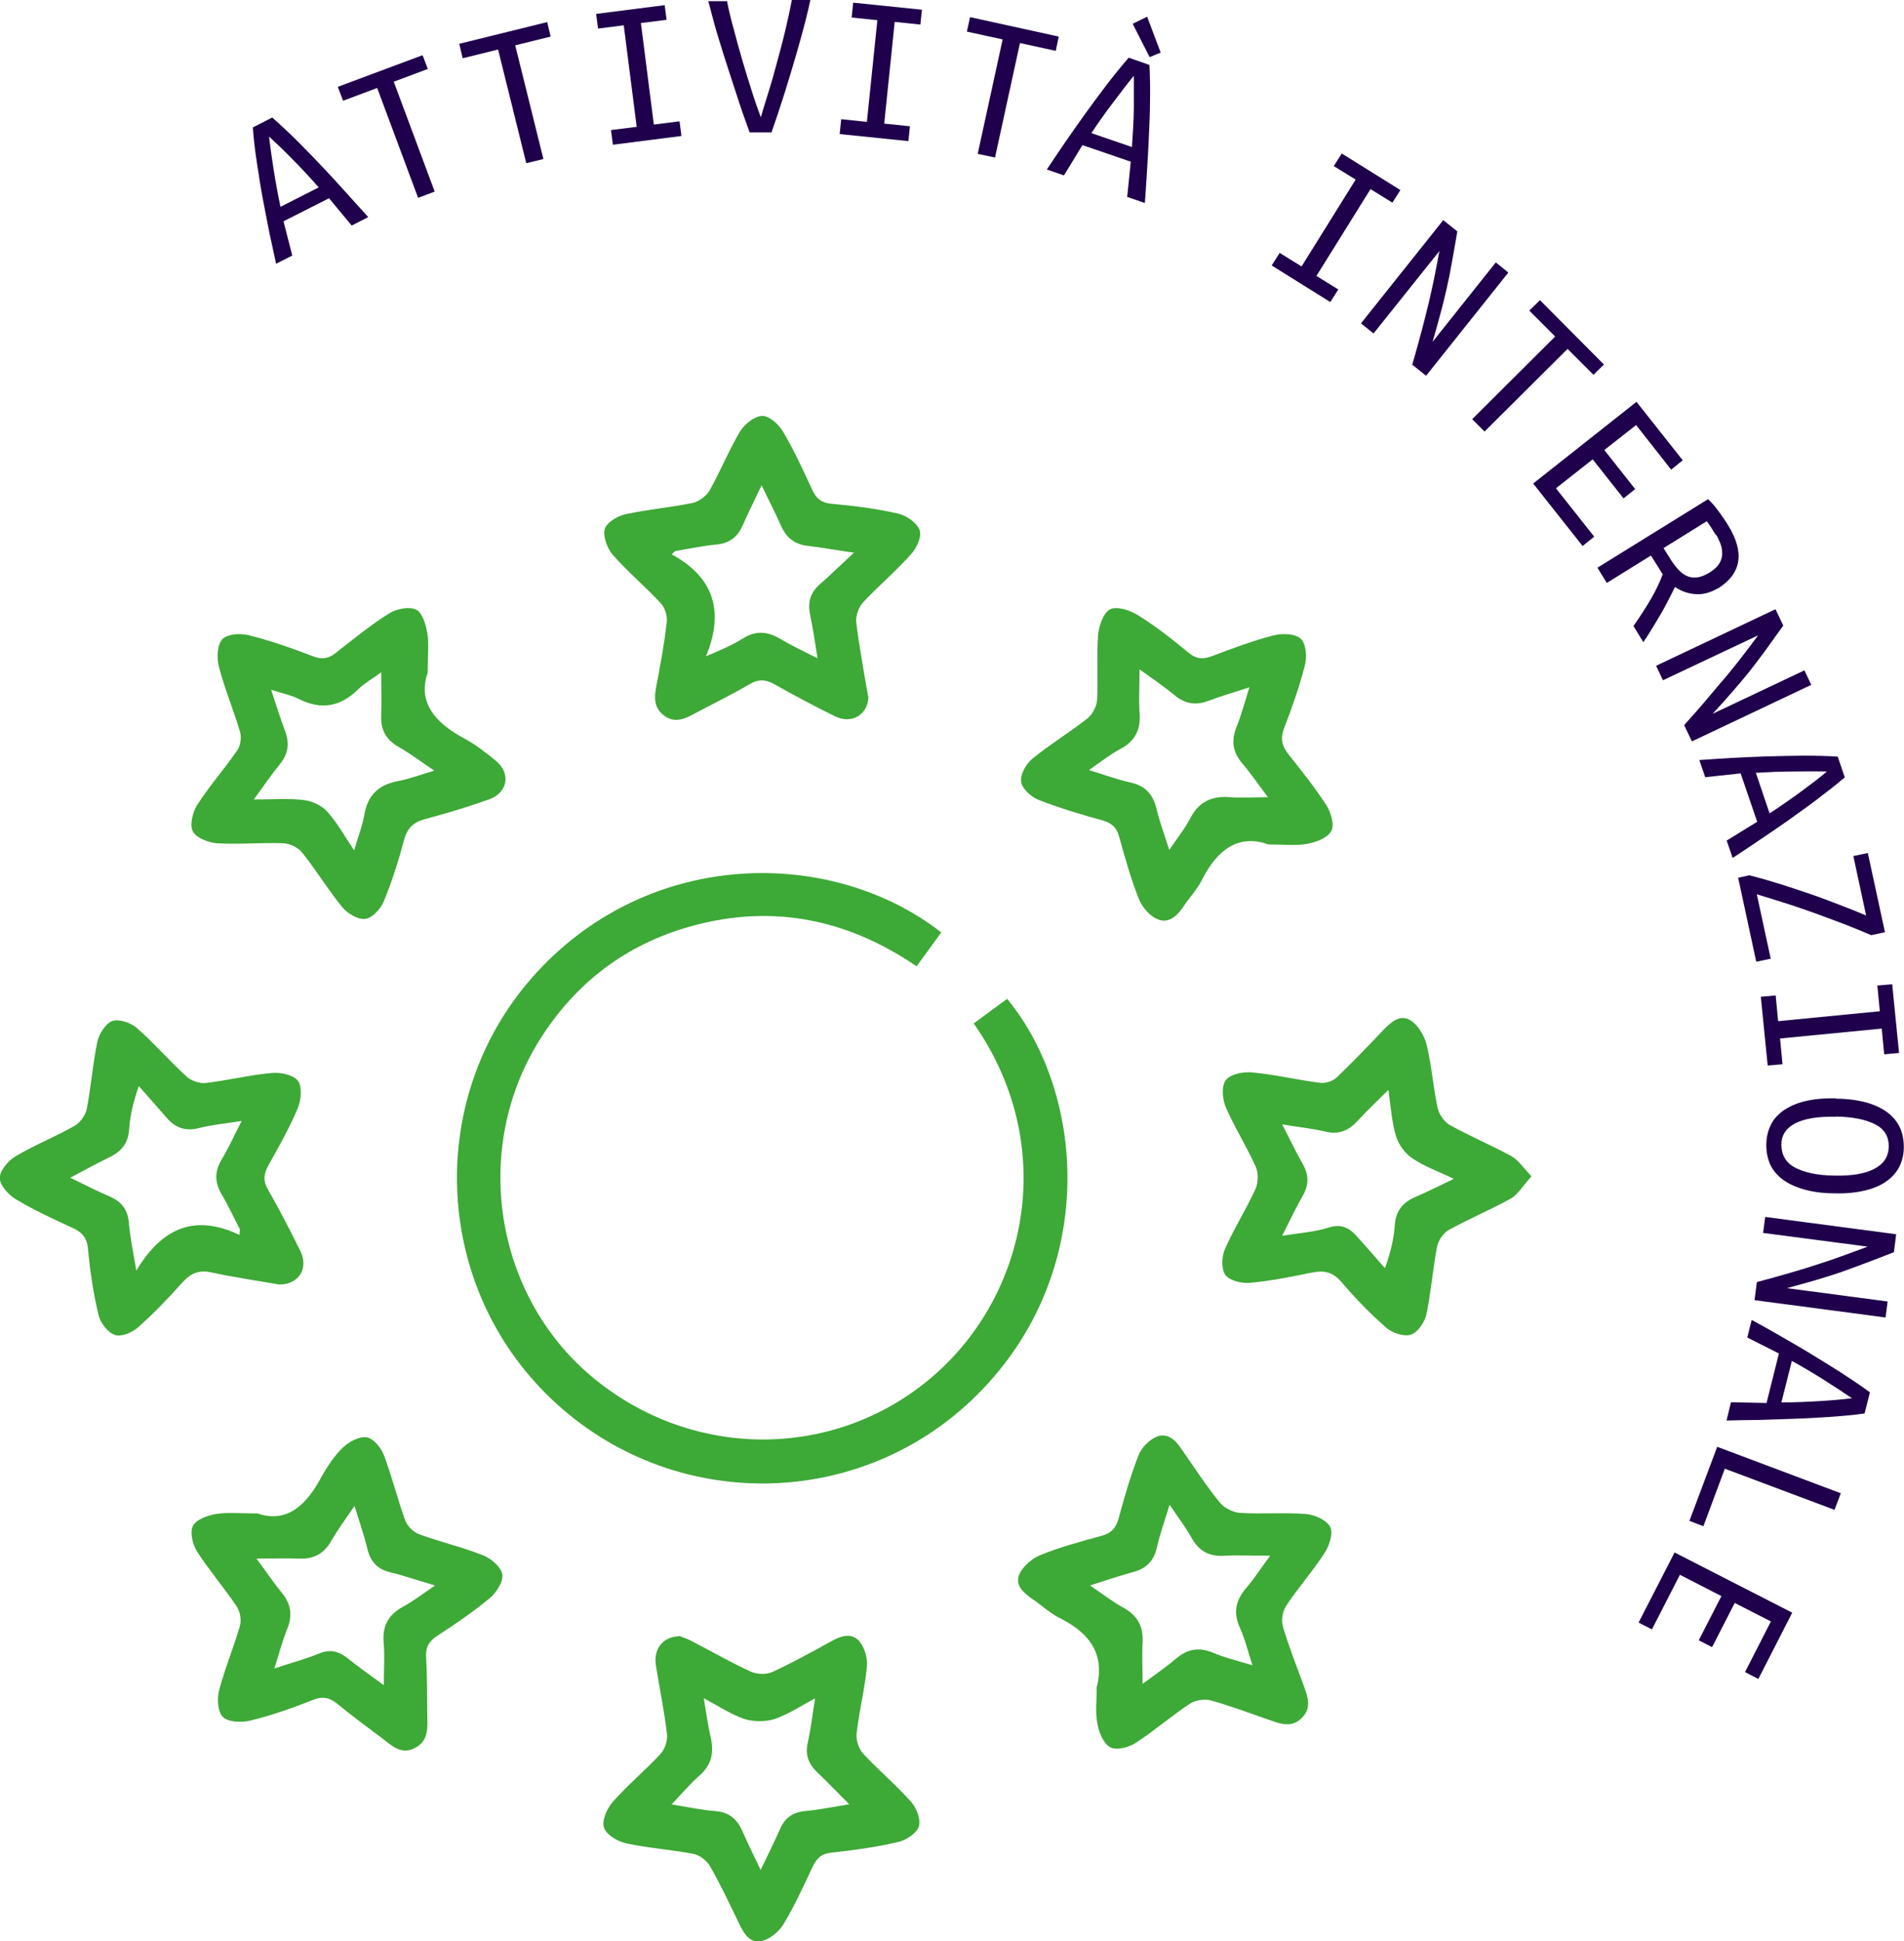 <?xml version="1.0" encoding="UTF-8"?>
<svg xmlns="http://www.w3.org/2000/svg" version="1.1" viewBox="0 0 1000 1019.3">
  <defs>
    <style>
      .cls-1 {
        fill: #1f004c;
      }

      .cls-2 {
        fill: #3da936;
      }
    </style>
  </defs>
  <!-- Generator: Adobe Illustrator 28.6.0, SVG Export Plug-In . SVG Version: 1.2.0 Build 709)  -->
  <g>
    <g id="Livello_1">
      <g>
        <g>
          <path class="cls-2" d="M494.3,489.7c-4.4,6-8.5,11.6-12.9,17.7-37.9-25.9-78.8-33.3-122.7-19.8-32.6,10.1-57.9,30.3-75.8,59.3-35.2,57-23,133,27.6,175.7,52.6,44.3,127.9,44.3,179.2.3,50.7-43.5,66.2-122.1,21.7-185.5,5.9-4.3,11.7-8.7,17.6-12.9,41.5,50.6,47.7,143.9-15.1,207.2-61.5,62-161.3,63.1-224.5,2.7-62.8-59.9-66.2-160-7.5-223.8,60.4-65.7,155.6-65.5,212.7-20.8h-.2Z"/>
          <path class="cls-2" d="M224.7,353c-5.6,15.8,3.9,26.6,19.2,34.8,5.8,3.1,11,7.2,16.2,11.4,8.4,6.7,6.8,17-3.4,20.6-10.9,3.9-21.9,7.2-33.1,10.2-6.2,1.6-9.7,4.6-11.4,11.1-2.9,10.9-6.3,21.7-10.6,32.1-1.6,4-6,8.8-9.7,9.3-3.8.5-9.4-2.8-12.1-6.1-7.5-9.2-13.7-19.4-21-28.6-2.1-2.7-6.5-4.9-9.9-5-11.5-.5-23.1.7-34.8,0-4.6-.3-11-2.8-12.8-6.2-1.8-3.4-.1-10.2,2.3-14,6.4-9.9,14.3-18.9,21-28.6,1.7-2.4,2.3-6.7,1.5-9.6-3.4-11.6-8.2-22.8-11.2-34.6-1.1-4.5-.8-11.3,1.9-14.2,2.8-2.8,9.7-3.2,14.1-2,11.4,2.9,22.6,6.8,33.7,11.1,4.9,1.8,8.2,1,11.9-2,9.1-7.1,18.1-14.5,27.9-20.6,3.9-2.4,10.4-3.8,14.1-2,3.3,1.5,5.1,7.7,5.9,12.2,1,5.9.2,12.1.2,20.9h0ZM228,404.6c-7.1-4.8-12.8-9.1-19-12.6-6.5-3.8-9.1-9.1-8.8-16.4.3-7,0-14,0-22.6-5,3.7-8.9,5.8-11.9,8.8-9.4,9.3-19.5,11.2-31.4,5.2-4-2-8.6-2.9-14.5-4.8,2.8,8.3,4.8,15,7.3,21.6s1.7,12.1-2.8,17.6c-4.6,5.6-8.6,11.6-13.6,18.4,9.8,0,18.1-.7,26.3.3,4.3.5,9.4,2.9,12.2,6,5.2,5.7,9,12.7,14.2,20.4,2.1-7.3,4.4-13,5.4-18.9,1.8-10.4,7.8-15.7,17.9-17.5,5.8-1.1,11.4-3.3,18.4-5.3v-.2h0Z"/>
          <path class="cls-2" d="M804,618.1c-4.3,4.7-6.8,9.2-10.6,11.3-10.6,5.9-21.8,10.5-32.4,16.4-3,1.6-5.7,5.7-6.3,9.1-2.2,11.6-3.1,23.5-5.5,35.1-.9,4.2-4.5,9.6-8.2,10.8-3.6,1.2-9.8-.8-13-3.7-8.5-7.4-16.4-15.6-23.7-24.2-4.5-5.1-9-5.9-15.2-4.7-10.8,2.2-21.6,4.4-32.6,5.4-4.3.4-10.6-1.1-12.9-4.1-2.2-3-2-9.6-.3-13.5,4.7-10.8,11.2-20.9,16.1-31.7,1.5-3.4,1.6-8.6,0-11.9-4.7-10.5-11-20.4-15.6-31-1.8-4.2-2.4-11.1,0-14.2,2.3-3.2,9.1-4.5,13.7-4.1,12,1.1,24,4,36,5.5,2.8.3,6.5-.9,8.5-2.8,8.4-8,16.4-16.4,24.4-24.8,4-4.2,8.9-8.6,14.3-5.3,4,2.4,7.3,8,8.5,12.6,2.7,10.9,3.5,22.3,5.8,33.3.7,3.4,3.5,7.4,6.4,9.1,10.6,5.9,21.8,10.6,32.4,16.4,3.7,2,6.2,6.1,10.6,10.6h-.1ZM729.1,572.4c-6.1,6.1-11.3,10.9-16.1,16.2-4.7,5.1-9.8,7.3-16.9,5.6s-14.6-2.4-22.7-3.8c3.9,7.4,7,14.2,10.7,20.6,3.4,5.8,3.4,11.3,0,17.1-3.6,6.3-6.7,12.8-10.7,20.8,9.4-1.5,17.1-2,24.4-4.3,6.5-2.1,10.6,0,14.6,4.3,5,5.6,10,11.3,15,17,3.2-8.9,4.7-15.9,5.2-23,.6-7.2,4.2-11.5,10.6-14.3,6.5-2.8,12.8-6,20.4-9.6-8.1-3.9-15.4-6.4-21.7-10.7-3.9-2.5-7.3-7.2-8.7-11.7-2.2-7.2-2.7-15.2-4-24.4h0Z"/>
          <path class="cls-2" d="M575.8,886.8c4.9-18-3.4-29.2-18.9-37-5.1-2.5-9.5-6.6-14.3-9.9s-9.8-7.4-7.2-13.3c1.9-4.3,6.8-8.4,11.4-10.2,10.2-4.1,20.9-7,31.5-9.9,5.1-1.3,7.7-3.9,9.2-9.1,3-11.2,6.2-22.3,10.4-33.1,1.5-4,5.6-8.3,9.6-9.9,5.4-2.3,9.8,1.6,12.9,6.3,6.6,9.5,12.9,19.2,20.2,28.2,2.3,2.9,6.9,5.2,10.6,5.5,11.5.7,23.2-.3,34.8.6,4.6.4,10.7,3.2,12.6,6.7,1.7,3.1-.3,9.6-2.7,13.4-6.2,9.7-14,18.4-20.4,28.1-1.9,2.9-2.7,7.6-1.7,10.9,3.1,10.6,7.2,20.8,11,31.2,2.1,5.8,4.2,11.7-1.2,16.9-5,4.9-10.6,3.2-16.2,1.2-10.4-3.6-20.7-7.5-31.3-10.5-3.4-.9-8.2-.2-11,1.6-9.9,6.5-18.9,14.4-28.8,20.8-3.7,2.3-10.2,4-13.3,2.1-3.6-2-5.9-8-6.7-12.6-1.1-5.8-.3-12.1-.3-18.1h-.2ZM614.1,790.7c-2.5,8.3-5,15.1-6.6,22.2-1.6,7-5.7,10.8-12.5,12.6-7.1,1.9-14.2,4.4-22.5,7,6.9,4.7,12.1,8.8,17.9,11.9,7.4,4.2,10.2,10.1,9.7,18.4-.4,6.6,0,13.3,0,21.4,7.1-5.3,12.6-9,17.6-13.3,5.9-5,11.8-6.1,19.1-3.2,6.3,2.7,13,4.3,21,6.7-2.5-7.7-4-14-6.6-19.7-3.7-8.2-2.1-14.7,3.6-21.2,4.2-4.9,7.6-10.3,12.3-16.6-9.1,0-16.5-.4-23.9,0-8.2.6-13.6-2.5-17.5-9.6-3.1-5.5-6.9-10.5-11.2-16.9h-.3,0Z"/>
          <path class="cls-2" d="M356.4,858.9c1.7.7,4.6,1.5,7.2,3,10.3,5.3,20.3,11.1,30.8,15.9,3.2,1.4,8.1,1.6,11.1.2,10.7-4.9,21.1-10.7,31.5-16.4,5-2.8,10.6-4.3,14.4.3,2.8,3.4,4.3,8.9,3.9,13.3-1.1,11.7-4.1,23.3-5.4,35.1-.4,3.4,1.1,8.1,3.5,10.6,8.1,8.7,17.2,16.3,25.1,25.2,2.9,3.3,5.2,9.3,4.1,12.9-1.1,3.6-6.6,7.2-10.8,8.2-11.5,2.7-23.2,4.3-35.1,5.6-5.2.5-7.7,2.9-9.8,7.2-4.8,10.2-9.5,20.6-15.3,30.2-2.3,4-7,7.8-11.4,9-6.2,1.5-9.6-3.9-12-9.1-4.9-10.2-9.7-20.4-15.3-30.2-1.7-3-5.6-5.9-9-6.5-11.6-2.2-23.5-3-35.1-5.5-4.5-1-10.4-4.5-11.6-8.3-1.2-3.7,1.6-10,4.6-13.4,7.8-8.9,17-16.5,25.1-25.2,2.3-2.5,3.8-7.1,3.4-10.5-1.4-12-3.9-23.9-5.8-35.9-1.4-8.5,3.4-15.1,12-15.4v-.3h0ZM369.6,891.6c1.4,8.5,2.3,14.9,3.8,21.3,1.6,7.6.2,14-6,19.4-5,4.4-9.3,9.5-14.7,15.2,9,1.4,16.1,3,23.1,3.5,7.3.6,11.4,4.3,14.2,10.7s5.9,12.6,9.5,20.2c3.8-8,7.1-14.5,10.1-21.3,2.5-5.9,6.6-9,13.1-9.6,7.4-.7,14.8-2.2,23.3-3.6-6.2-6.2-11.3-11.6-16.7-16.7-4.6-4.4-6.5-9.1-5.1-15.5,1.7-7.3,2.5-15,3.9-23.4-7.8,4.1-14.4,8.6-21.5,10.9-4.7,1.5-10.7,1.4-15.4,0-6.9-2.3-13.3-6.5-21.6-11h0Z"/>
          <path class="cls-2" d="M456.1,365.6c0,9.6-8.8,14.9-17.6,10.5-10.6-5.2-21.1-10.8-31.4-16.6-4.8-2.8-8.8-3.1-13.7-.1-9.5,5.6-19.5,10.4-29.2,15.6-5.1,2.8-10.2,4.7-15.5.7-5.1-3.9-5.2-9.1-4.1-14.9,2.2-11.3,4.3-22.7,5.6-34.2.4-3.2-1-7.5-3.2-9.9-8.1-8.7-17.2-16.3-25.1-25.3-3-3.4-5.3-9.7-4.3-13.6,1-3.5,6.8-6.9,11-7.8,11.5-2.5,23.4-3.5,35.1-5.9,3.4-.7,7.2-3.6,9-6.6,5.7-10.1,10-20.9,15.9-30.8,2.3-3.9,7.5-8.1,11.6-8.3,3.6-.2,8.7,4.3,10.9,8,5.9,9.9,10.7,20.5,15.6,31,2,4.4,4.7,6.6,9.8,7.1,11.8,1.1,23.6,2.5,35.2,5.2,4.4,1,9.9,4.8,11.3,8.7,1.2,3.4-1.6,9.5-4.6,12.7-7.8,8.8-17,16.5-25.1,25.2-2.3,2.5-4,7.1-3.6,10.5,1.6,13.1,4.1,26.1,6.2,38.8h0ZM429.4,345.8c-1.4-8.8-2.4-15.9-3.9-22.8-1.4-6.6,0-11.8,5.2-16.3,5.5-4.8,10.8-10,17.8-16.5-9.9-1.4-17-2.7-24.4-3.6-6.7-.8-11-4.1-13.8-10.3-2.9-6.7-6.3-13.1-10.3-21.5-3.8,8.1-7,14.3-9.8,20.8-2.7,6.1-6.7,9.6-13.6,10.3-7.4.7-14.8,2.2-22.1,3.5l-1.7,1.7c22.6,12.3,27.5,30.4,18,53.5,7.6-3.2,13.7-5.8,19.3-9.3,6.6-4.2,12.7-3.9,19.4,0,5.9,3.5,12.1,6.4,19.9,10.4h-.1Z"/>
          <path class="cls-2" d="M665.6,443.2c-15.3-5.2-26.4,3.1-34.2,18.6-2.5,5.1-6.7,9.4-9.9,14.3-3.4,5.1-8.1,9.1-13.7,6.5-4.1-1.7-8-6.4-9.7-10.7-4.2-10.5-7.2-21.4-10.2-32.2-1.3-4.8-3.5-7.3-8.5-8.8-11.4-3.2-22.8-6.5-33.7-10.8-4-1.5-8.9-5.9-9.4-9.6-.6-3.8,2.7-9.5,5.9-12.1,9.2-7.5,19.4-13.7,28.7-21,2.8-2.1,5.1-6.4,5.3-9.9.6-11.3-.3-22.6.5-33.8.4-4.9,2.7-11.8,6.2-13.7s10.5.4,14.7,3c9.4,5.8,18,12.6,26.6,19.7,4.2,3.5,7.8,3.6,12.7,1.7,10.6-4,21.2-8,32.1-10.8,4.5-1.1,11.3-.9,14.2,1.8,2.8,2.7,3.3,9.7,2.1,14.1-2.9,11.2-6.7,22.1-10.9,32.9-2,5.4-1.2,9.2,2.2,13.5,7,8.9,14.1,17.7,20.2,27.2,2.3,3.7,4.2,10.2,2.3,13.4-2,3.6-8.1,5.8-12.6,6.6-5.8,1.1-12.1.3-20.9.3h-.2,0ZM572.4,404.5c7.8,2.4,14.6,4.9,21.4,6.4,7.7,1.7,11.7,6.1,13.6,13.7,1.6,6.9,4.2,13.7,6.7,21.7,4.4-6.5,8.3-11.3,11-16.6,4.6-8.8,11.4-11.9,21-11.1,6,.5,12.1,0,19.8,0-5.4-7.2-9.1-12.7-13.4-17.7-5-5.9-6-11.8-3.1-19.1,2.5-6.2,4.3-12.8,6.8-20.9-8.2,2.7-15,4.6-21.5,7.1-6.6,2.5-12.1,1.7-17.6-2.8-5.6-4.6-11.6-8.7-18.6-13.7,0,8.6-.5,15.5,0,22.3.8,9.1-2.1,15.3-10.3,19.6-5.3,2.8-10,6.6-16.1,10.8v.2h.2Z"/>
          <path class="cls-2" d="M135.3,794.7c14.9,5.2,25.3-3.9,33.2-18.6,3.2-5.8,6.9-11.5,11.6-16,3.2-3.1,8.5-5.9,12.4-5.4,3.5.5,7.5,5.3,9,9.1,4.3,11.3,7.2,23.1,11.3,34.5,1.1,3,4.3,6.2,7.3,7.3,11.1,4.1,22.7,6.7,33.6,11.1,4.2,1.6,9.5,6.1,10.1,10s-3.2,9.7-6.6,12.5c-8.7,7.2-18.1,13.6-27.5,19.7-4.4,2.9-6.3,6.1-5.9,11.5.6,9.9.5,19.9.6,29.8.1,6.6.9,13.7-6.2,17.5-7.4,4.1-12.4-1.1-17.7-5.1-7.7-5.8-15.5-11.5-22.9-17.6-4.2-3.5-8-4.6-13.4-2.3-10.7,4.2-21.7,8.1-32.9,10.8-4.5,1.1-11.4.8-14.2-1.9-2.8-2.8-3.2-9.7-2-14.1,3-11.4,7.6-22.4,10.9-33.7.9-3.1.1-7.6-1.7-10.3-6.6-9.8-14.4-18.9-20.8-28.8-2.3-3.7-3.9-10-2.2-13.4,1.6-3.4,7.6-5.5,12-6.3,6.2-1,12.6-.3,22.1-.3h-.1,0ZM228.1,832.4c-8.7-2.5-15.6-5-22.8-6.7-7-1.6-10.8-5.7-12.4-12.6-1.7-7.1-4.2-14.2-6.7-22.4-4.7,7-9,12.7-12.5,18.9-3.8,6.4-9.2,9.1-16.4,8.8-7-.2-14,0-22.6,0,5.1,6.8,8.7,12.3,12.8,17.3,5.2,6.1,6.4,12.2,3.3,19.8-2.5,6.1-4.2,12.7-6.7,20.6,8.9-3,16.3-4.9,23.3-7.8,5.6-2.3,10-1.5,14.6,2,5.9,4.7,12,9,19.6,14.6,0-8.9.5-15.7-.1-22.5-.8-8.9,2.7-14.7,10.3-18.8,5.3-2.9,10.1-6.6,16.7-11.1h-.2,0Z"/>
          <path class="cls-2" d="M146.8,674.5c-11.6-2-23.9-3.8-36-6.4-6.5-1.4-10.7.6-15,5.3-7.3,8.2-15,16.2-23.2,23.5-3.1,2.8-8.9,5.2-12.1,4.1-3.8-1.2-7.7-6.2-8.7-10.3-2.8-11.5-4.5-23.2-5.6-35.1-.6-5.9-3.3-8.7-8.2-10.9-10-4.6-20.1-9.2-29.5-14.9-4-2.3-8.6-7.4-8.6-11.3s4.5-9.2,8.4-11.4c9.9-5.9,20.8-10.2,30.8-15.9,3-1.7,5.8-5.6,6.5-9,2.2-11.6,3.1-23.5,5.5-35.1.9-4.2,4.4-9.8,8-11s9.8,1,12.9,3.8c9.1,8,17,17.2,26,25.4,2.3,2.1,6.6,3.7,9.8,3.4,11.7-1.3,23.3-4.3,35.1-5.3,4.6-.4,11.3,1,13.6,4.2s1.6,10.1-.1,14.3c-4.4,10.4-10,20.3-15.5,30.1-2.5,4.6-2.8,8.3,0,12.9,6,10.5,11.6,21.3,16.9,32.1,4.4,9-.9,17.4-10.9,17.5h-.1ZM125.8,648.5c0-1,.1-2,.2-3-3.2-6.1-6-12.3-9.5-18.2-3.8-6.3-3.9-12.2,0-18.6,3.7-6.1,6.6-12.7,10.4-20.1-8.6,1.4-15.7,2-22.6,3.8-7,1.7-12.3-.2-16.9-5.6-4.8-5.5-9.6-11-14.5-16.5-3.1,8.8-4.6,15.8-5.1,22.9-.5,7.2-4.1,11.5-10.4,14.5-6.5,3.1-12.8,6.7-20.5,10.7,7.7,3.8,13.9,6.9,20.1,9.6,6.5,2.7,10.1,6.8,10.7,14.2.6,7.2,2.1,14.4,3.9,25,13.6-22.8,31-29.8,54.3-18.7h-.1Z"/>
        </g>
        <g>
          <path class="cls-1" d="M184.7,118.4l-11.9-14.3-23.9,12.1,4.6,18-8.5,4.3c-1.1-5-2.2-10.4-3.5-16.2-1.2-5.8-2.3-11.9-3.5-18.1s-2.1-12.5-3.1-18.9-1.7-12.5-2.1-18.4l10.2-5.2c4.5,4,9,8.2,13.5,12.7,4.5,4.5,9,9.1,13.3,13.7s8.5,9.1,12.5,13.6c4,4.4,7.7,8.6,11.1,12.3l-8.8,4.5h0ZM141.3,71.8c.6,5,1.4,10.7,2.4,17.1s2.2,13,3.6,19.7l20.1-10.2c-4.6-5.2-9.2-10.2-13.8-14.8-4.6-4.7-8.7-8.6-12.2-11.8h-.1,0Z"/>
          <path class="cls-1" d="M221.9,28.9l2.8,7.3-17.9,6.7,21.5,57.7-8.7,3.3-21.5-57.7-17.9,6.7-2.8-7.3,44.5-16.6h0Z"/>
          <path class="cls-1" d="M287.4,11.6l1.8,7.6-18.6,4.6,14.8,59.7-9,2.2-14.8-59.7-18.6,4.6-1.8-7.6,46.2-11.4h-.1Z"/>
          <path class="cls-1" d="M336.6,12.1l6.8,53.3,13.5-1.7,1,7.7-36,4.6-1-7.7,13.5-1.7-6.8-53.3-13.5,1.7-1-7.7,36-4.6,1,7.7s-13.5,1.7-13.5,1.7Z"/>
          <path class="cls-1" d="M381.8.4c.9,4.7,2.1,9.8,3.7,15.4,1.4,5.5,3,11.1,4.6,16.6,1.6,5.5,3.3,10.9,4.9,15.9,1.6,5.1,3.2,9.5,4.6,13.3,1.1-3.9,2.5-8.4,4.1-13.5s3.1-10.6,4.6-16.1c1.5-5.6,3-11.1,4.3-16.7,1.3-5.5,2.4-10.6,3.3-15.3h9.7c-.6,2.9-1.5,6.9-2.8,11.9-1.3,5.1-2.9,10.7-4.7,17-1.8,6.2-3.8,12.9-6,19.9-2.2,7-4.5,13.9-6.9,20.7h-11.5c-2.4-6.5-4.8-13.4-7-20.3-2.3-6.9-4.4-13.5-6.4-19.7-1.9-6.2-3.7-11.8-5.1-16.9s-2.4-9.1-3.2-12h10v-.2h0Z"/>
          <path class="cls-1" d="M469.9,11.5l-5.5,53.4,13.5,1.4-.8,7.8-36.1-3.7.8-7.8,13.5,1.4,5.5-53.4-13.5-1.4.8-7.8,36.1,3.7-.8,7.8s-13.5-1.4-13.5-1.4Z"/>
          <path class="cls-1" d="M556.1,19.1l-1.6,7.6-18.8-4.1-13.1,60.1-9.1-1.9,13.1-60.1-18.8-4.1,1.7-7.6,46.5,10.2h0Z"/>
          <path class="cls-1" d="M592,103.5l1.9-18.6-25.4-8.7-9.7,15.9-9-3.1c2.9-4.3,5.9-8.9,9.3-13.8s6.9-10,10.6-15.1c3.7-5.1,7.5-10.3,11.4-15.4s7.8-9.9,11.7-14.4l10.9,3.8c.3,5.9.4,12.1.3,18.6,0,6.4-.3,12.7-.6,19.1-.3,6.3-.6,12.4-1,18.3s-.7,11.5-1.1,16.5l-9.3-3.2h-.1ZM595.4,39.9c-3.2,3.9-6.7,8.5-10.6,13.7-4,5.2-7.8,10.6-11.6,16.3l21.3,7.3c.5-6.9.9-13.7,1-20.2v-17h-.1ZM602.5,8.8l7.1,18.8-5.8,2.4-8.9-17.5s7.5-3.7,7.5-3.7Z"/>
          <path class="cls-1" d="M719.8,99.3l-28.4,45.6,11.5,7.1-4.2,6.6-30.8-19.2,4.2-6.6,11.5,7.1,28.4-45.6-11.5-7.1,4.2-6.6,30.8,19.2-4.2,6.6s-11.5-7.1-11.5-7.1Z"/>
          <path class="cls-1" d="M741.8,191.3c1.8-6.4,3.5-12.3,4.9-17.7,1.4-5.3,2.7-10.4,3.8-15.1,1.1-4.7,2.1-9.3,3-13.6.8-4.3,1.7-8.7,2.5-13.1l-34.6,43.3-6.6-5.3,43.2-54.2,7.4,5.9c-1.1,6.3-2,11.8-2.9,16.5-.8,4.7-1.7,9.2-2.7,13.5s-2,8.6-3.2,12.9c-1.2,4.4-2.5,9.4-4.2,15.1l33.2-41.7,6.6,5.3-43.2,54.2-7.4-5.9h0Z"/>
          <path class="cls-1" d="M842.5,191.3l-5.6,5.5-13.6-13.6-43.6,43.4-6.5-6.5,43.6-43.4-13.6-13.6,5.6-5.5,33.5,33.7h.1Z"/>
          <path class="cls-1" d="M805.1,254l54.4-43,24.3,30.7-6.1,4.9-18.4-23.4-16.7,13.1,16.2,20.5-6.1,4.9-16.2-20.5-19.3,15.2,20.1,25.4-6.1,4.9-25.8-32.6h-.2Z"/>
          <path class="cls-1" d="M902.2,308.9c-3.7,2.2-7.4,3.3-11.3,3.1-4-.2-7.6-1.4-11.2-3.8-.9,1.9-2,4.1-3.2,6.4-1.2,2.3-2.5,4.9-4,7.4s-3,5.2-4.6,7.7c-1.6,2.7-3.2,5.1-4.8,7.5l-5.2-8.5c3.4-4.8,6.5-9.6,9.3-14.4,2.8-4.9,4.8-9.2,6.1-12.8-.3-.3-.7-.9-1.1-1.6s-.7-1.2-.9-1.5l-4.2-6.7-23.2,14.4-4.9-8,58.1-36c.8.8,1.7,1.7,2.8,2.9.9,1.1,1.9,2.3,2.8,3.6.9,1.2,1.8,2.4,2.7,3.8.8,1.2,1.6,2.3,2.2,3.4,4.4,7.1,6.2,13.5,5.3,19.1-.9,5.5-4.4,10.2-10.6,14.1h0ZM901.1,280.8c-.9-1.4-1.8-2.9-2.7-4.3-.9-1.3-1.5-2.2-2-2.8l-22.7,14.1,3.2,5.1c1.4,2.3,2.9,4.3,4.3,5.9,1.4,1.6,3,2.9,4.7,3.6,1.6.8,3.5,1,5.4.8s4.1-1.1,6.5-2.5c2.2-1.4,4-3,5-4.5s1.6-3.3,1.7-4.9c0-1.7,0-3.4-.7-5.2-.6-1.7-1.4-3.6-2.5-5.3h-.1Z"/>
          <path class="cls-1" d="M884.4,380.9c4.5-5,8.6-9.6,12.1-13.8s6.9-8.2,10.1-11.9c3.1-3.8,6-7.3,8.7-10.9,2.7-3.5,5.4-7,8.1-10.7l-50,23.6-3.6-7.6,62.7-29.7,4.1,8.6c-3.8,5.2-7,9.7-9.8,13.6-2.9,3.9-5.6,7.5-8.3,10.9-2.8,3.4-5.6,6.8-8.6,10.2s-6.4,7.3-10.4,11.6l48.2-22.8,3.6,7.6-62.7,29.7-4.1-8.6v.2h-.1Z"/>
          <path class="cls-1" d="M907,441.3l15.9-9.8-8.7-25.4-18.6,2-3.1-9c5.1-.4,10.6-.7,16.5-1.1,5.9-.3,12.1-.6,18.4-.8,6.3-.2,12.7-.3,19.2-.4,6.4,0,12.6.1,18.6.5l3.7,10.9c-4.6,3.9-9.4,7.6-14.5,11.5s-10.3,7.5-15.4,11.2c-5.2,3.6-10.2,7.1-15.2,10.4-4.9,3.4-9.6,6.4-13.8,9.2l-3.2-9.3h0ZM959.5,405.1c-5-.1-10.8-.1-17.3,0-6.5,0-13.1.3-20,.7l7.2,21.3c5.8-3.8,11.3-7.6,16.6-11.5s9.8-7.3,13.5-10.5h0Z"/>
          <path class="cls-1" d="M982.9,491.1c-3.8-1.6-8.2-3.5-13.1-5.4-5.1-1.9-10.3-3.9-15.8-5.9-5.5-1.9-10.9-3.9-16.4-5.6s-10.4-3.3-14.9-4.6l7.3,33.8-7.6,1.6-9.5-44.1,5.9-1.3c5.1,1.3,10.4,2.8,15.8,4.5,5.4,1.7,10.8,3.5,16.1,5.3,5.3,1.8,10.4,3.8,15.4,5.7s9.7,3.8,14,5.6l-6.7-31.2,7.6-1.6,9,41.6-7,1.5h0Z"/>
          <path class="cls-1" d="M988.3,540.1l-53.4,5.2,1.3,13.5-7.8.7-3.6-36.1,7.8-.7,1.3,13.5,53.4-5.2-1.3-13.5,7.8-.7,3.6,36.1-7.8.7-1.3-13.5Z"/>
          <path class="cls-1" d="M964.1,576.9c6.2,0,11.6.8,16.1,2,4.6,1.3,8.3,3.1,11.2,5.3s5.1,4.9,6.5,8,2,6.5,2,10.2-.8,7-2.3,10.1-3.8,5.6-6.7,7.7-6.7,3.8-11.3,4.9c-4.6,1.1-10,1.7-16.2,1.5-6.2,0-11.6-.8-16.1-2.1s-8.3-3.1-11.2-5.3-5.1-4.9-6.5-8c-1.3-3.2-2-6.5-1.9-10.2,0-3.8.8-7.1,2.3-10.2,1.4-3.1,3.8-5.6,6.7-7.7,3.1-2.1,6.8-3.8,11.4-4.9s10-1.6,16.2-1.5l-.2.2h0ZM964,586.4c-9.1-.2-16.1.9-21,3.4s-7.4,6.2-7.4,11.3,2.2,9.3,7,11.9,11.8,4.2,20.9,4.3c9.1.2,16.1-1,21-3.6s7.4-6.4,7.5-11.7c0-5.2-2.2-9.1-7.1-11.6-4.8-2.5-11.8-4-20.9-4.1h0Z"/>
          <path class="cls-1" d="M922.8,673.2c6.5-1.7,12.3-3.4,17.6-4.9s10.3-3.1,14.9-4.6c4.6-1.5,9.1-3,13.1-4.5,4.2-1.5,8.4-3.1,12.5-4.6l-54.9-7.2,1.1-8.4,68.8,9.1-1.2,9.4c-5.9,2.3-11.2,4.4-15.6,6-4.5,1.7-8.8,3.3-12.8,4.7-4.2,1.4-8.4,2.7-12.7,4-4.4,1.2-9.4,2.7-15.1,4.2l52.9,7-1.1,8.4-68.8-9.1,1.2-9.4h.1Z"/>
          <path class="cls-1" d="M909.1,736.3l18.7.4,6.5-26-16.6-8.4,2.3-9.2c4.5,2.4,9.3,5.1,14.5,8.1s10.5,6,15.9,9.3,10.8,6.6,16.3,10.1c5.4,3.5,10.5,6.9,15.4,10.5l-2.8,11.1c-5.9.8-12,1.4-18.4,1.8-6.4.4-12.7.8-19.1,1s-12.4.4-18.4.6c-6,0-11.5.2-16.6.3l2.3-9.5v-.2ZM972.8,734.3c-4.2-2.9-9-6-14.5-9.5-5.5-3.5-11.2-6.9-17.2-10.2l-5.5,21.8c6.9,0,13.7-.3,20.2-.7,6.5-.4,12.2-.9,16.9-1.5h.1Z"/>
          <path class="cls-1" d="M894.6,801.4l-7.3-2.8,14.6-38.9,64.9,24.4-3.3,8.7-57.6-21.6-11.3,30.3h0Z"/>
          <path class="cls-1" d="M879.5,815.2l61.8,31.6-17.8,34.8-7-3.6,13.6-26.6-19-9.7-11.9,23.2-7-3.6,11.9-23.2-21.8-11.2-14.7,28.7-7-3.6,19-37h.1Z"/>
        </g>
      </g>
    </g>
  </g>
</svg>
